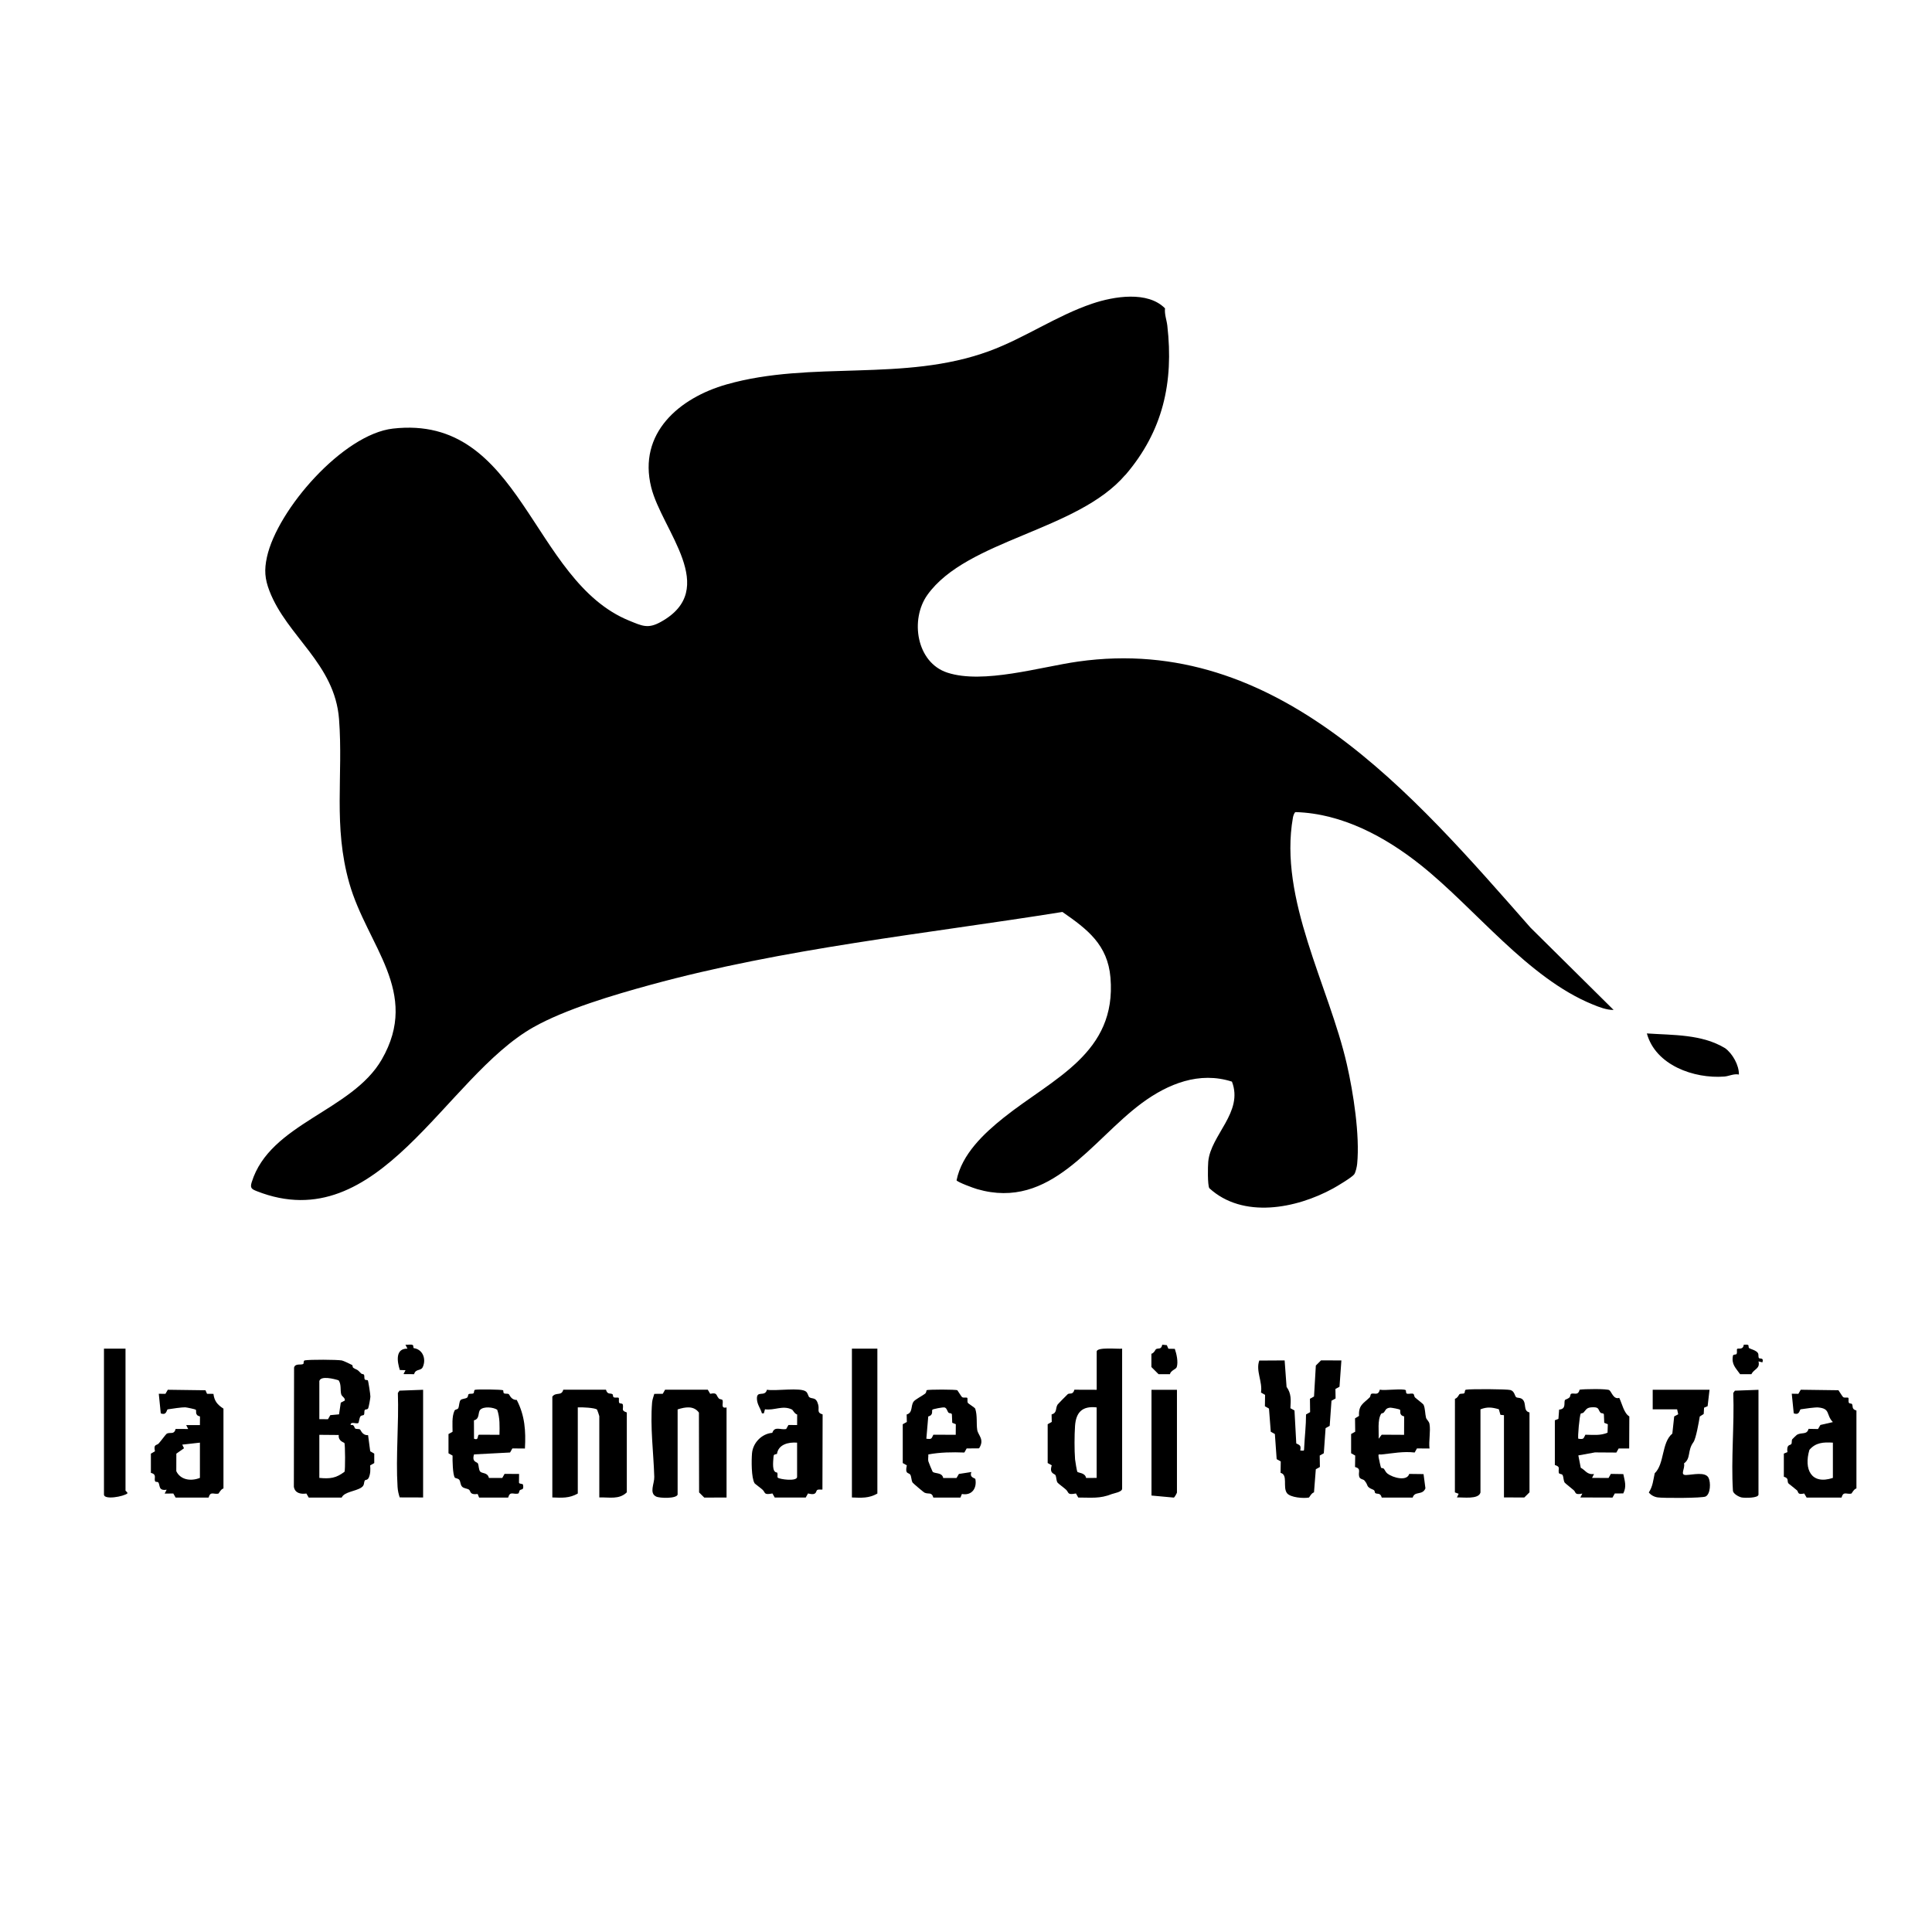 <svg viewBox="0 0 800 800" xmlns="http://www.w3.org/2000/svg"><path d="m51.97 558.45v58.78c0 .2.89.58.79 1.15-1.55 1.32-9.71 2.8-9.71.47v-60.4z"/><path d="m466 196.61c-19.9 23.27-65.6 26.79-81.99 49.73-7.25 10.15-4.59 28 8.28 32.19 14.9 4.86 38.54-2.4 54.18-4.6 82.44-11.62 138.64 54.98 187.28 110.19l34.41 34.07c-2.92.05-5.99-1.18-8.67-2.27-26.9-10.96-48.57-39.7-71.19-57.72-14.73-11.73-32.6-21.36-51.81-21.93-.56.08-1.01 1.68-1.11 2.23-5.98 33.74 14.89 69.69 22.32 102.19 2.7 11.79 5.41 29.29 4.28 41.17-.11 1.18-.61 3.55-1.25 4.43-.89 1.21-7.03 4.9-8.76 5.84-15.27 8.36-37.34 12.63-51.24-.15-.73-1.47-.61-8.9-.42-10.97 1-11.06 14.69-20.47 9.81-33.13-13.47-4.34-26.45.87-37.3 8.88-20.94 15.47-37.63 44.46-68.17 35.64-1.5-.43-7.97-2.8-8.56-3.64 2.16-10.78 11.25-19.36 19.52-25.96 20.45-16.32 46.86-26.63 44.21-57.99-1.15-13.64-9.56-20.03-19.9-27.19-56.97 9.13-115.13 14.98-170.84 30.26-14.85 4.07-34.94 9.98-48.2 17.47-36.8 20.76-63.83 87.92-114.59 67.87-2.15-.85-2.8-1.33-2.06-3.7 7.56-24.41 41.48-29.4 53.83-50.78 16.16-27.99-6.04-47.07-13.42-73.04-6.76-23.79-2.46-44.41-4.25-67.91-1.74-22.97-21.57-34.26-28.81-53.08-1.94-5.04-2.21-8.7-1.05-14.02 4.29-19.66 31.52-50.87 52.18-53.22 53.46-6.09 57.04 63 97.9 79.56 5.3 2.15 7.67 3.44 12.98.51 24.71-13.63.5-37.87-3.94-55.76-5.56-22.4 11.57-37.02 31.24-42.61 35.31-10.03 73.35-.83 108.66-13.77 14.72-5.4 27.92-14.68 42.75-19.68 8.94-3.02 22.94-5.33 30.1 1.96-.25 2.55.69 4.81.96 7.15 2.7 23.52-1.81 43.68-17.33 61.81z"/><path d="m145.8 565.2c.24.14.17.94.42 1.12 1.58 1.08 1.44.34 3.33 2.42.24.27.95.19 1.13.46.37.57 0 1.49.41 2.03.23.3 1.07.14 1.22.34.2.27 1.09 5.95 1.06 6.74-.04.86-.61 3.97-.88 4.74-.25.73-1.16.43-1.4.75-.41.55-.05 1.48-.41 2.04-.19.29-1.1.14-1.46.7-.46.7-.59 2.49-.84 2.68-.78.57-3.34-.84-3.17.87 1.52-.43 1.53 1.22 1.84 1.41.62.38 1.49.06 2.02.41.36.23.93 2.53 3.34 2.34l.89 6.69 1.67.98v3.91s-1.69.95-1.69.95c.11 1.77.16 3.34-.55 5.02-.5 1.18-1.43.9-1.62 1.18-.61.91 0 2-1.51 2.99-2.46 1.61-7.05 1.73-8.12 4.15h-13.64s-.97-1.68-.97-1.68c-2.36.32-4.74-.13-5.19-2.81l.09-49.37c.54-1.89 2.97-.87 3.82-1.5.26-.19-.04-1.34.62-1.46 2-.38 13.24-.33 15.33.03.57.1 3.57 1.49 4.24 1.88zm-13.57 6.63v15.81l3.58.03.97-1.69 3.61-.33.72-4.84 1.68-.88c.17-1.19-1.21-1.59-1.49-2.57-.5-1.71.14-4.05-1.09-5.8-1.84-.59-7.36-2.02-7.97.27zm0 22.3v17.84c4.47.42 6.89.12 10.42-2.54.35-.49.3-11.44-.04-11.93-.16-.23-2.64-.74-2.34-3.3z"/><path d="m464.65 558.45v57.97c0 1.41-3.36 1.88-4.25 2.23-5.02 2-8.45 1.44-13.92 1.45l-.95-1.69c-3.68.71-2.83-.3-4.05-1.52-.59-.59-3.4-2.65-3.61-3.01-.54-.94-.42-2.2-.79-3-.34-.75-2.71-.55-1.57-4.12l-1.69-.95v-16.07s1.69-.95 1.69-.95l-.07-3.09c2.4-.73 1.5-2.4 2.44-4.03.16-.27 4.03-4.22 4.28-4.4.79-.55 2.11.45 2.72-1.82l9.24.03v-15.81c0-2 8.69-1 10.54-1.22zm-10.54 24.33c-5.94-.69-8.57 2-8.96 7.67-.27 3.94-.29 9.92.01 13.84.06.77.78 4.93.93 5.14.36.51 3.28.34 3.63 2.57l4.38-.03v-29.19z"/><path d="m531.94 563.31.8 10.96c2.05 2.86 1.76 5.44 1.59 8.84l1.69.95.74 13.64c1.63.77 1.99.9 1.65 2.92 1.71.06 1.54.37 1.62-1.21.22-4.6.78-9.12.77-13.72l1.69-.95-.07-5.53 1.69-.95.75-12.82 2.15-2.14 8.43.03-.78 10.88-1.69.94.07 3.92-1.7.94-.74 10.4-1.7.95-.74 10.4-1.69.95.07 4.73-1.69.95-.75 9.57c-1.08.24-1.9 2.1-2.14 2.15-2.19.41-7.66 0-9.05-1.83-1.86-2.45.54-7.62-2.65-8.4l.07-4.73-1.69-.95-.74-10.4-1.7-.95-.74-9.59-1.69-.95.07-4.73-1.69-.95c.71-4.5-2.25-9.01-.71-13.25l10.48-.06z"/><path d="m280.6 618.86c-.46 1.75-7.45 1.56-8.93.82-2.96-1.48-.66-5.34-.75-8.14-.3-10.08-1.74-20.61-.9-30.82.11-1.28.58-2.36.91-3.55l3.51-.03.95-1.69h17.69s1 1.69 1 1.69c3.04-.63 2.3.54 3.58 1.94.33.36 1.26.32 1.44.59.7 1-1 3.75 1.75 3.12v37.3l-9.23.03-2.14-2.14-.07-33.05c-2.12-2.95-5.69-2.34-8.82-1.32v35.27z"/><path d="m228.71 578.32c1.52-2.06 3.8-.09 4.53-2.87h17.68c.59 2.2 1.91 1.28 2.7 1.87.27.21.15 1 .42 1.19.62.45 1.81 0 2.13.31s-.15 1.53.3 2.14c.23.31 1.32 0 1.45.72.31 1.85-.86 2.35 1.63 3.19v33.07c-3.21 3.12-7.27 1.97-11.39 2.12v-33.65c0-.14-.83-2.61-.93-2.71-.77-.8-6.51-1.05-7.98-.93v35.67c-3.52 2-6.56 1.77-10.54 1.62v-41.75z"/><path d="m613.02 618.04c-.8 2.94-7.26 1.89-9.74 2.02l.72-1.52-1.56-.57.02-38.76c1.09-.26 1.71-1.81 1.87-1.9.62-.37 1.5-.05 2.01-.43.32-.24.05-1.32.69-1.44 1.77-.34 16.99-.28 18.44.15 1.7.5 1.75 2.51 2.33 2.94s1.77.08 2.68.96c1.73 1.69.1 4.73 2.85 5.37v33.08s-2.15 2.14-2.15 2.14l-8.42-.03v-34.05l-1.46-.15-.66-2.31c-2.84-.81-4.79-1.07-7.61.03v34.46z"/><path d="m582.08 575.66c.23.18-.11 1.34.65 1.47.8.14 1.97-.33 2.59.1.25.17.23 1.05.61 1.42.61.6 3.34 2.61 3.55 3.06.68 1.48.59 3.74 1.01 5.34.22.83 1.23 1.39 1.44 2.61.52 2.96-.38 7.02 0 10.14l-5.2-.04-.95 1.69c-4.7-.55-9.12.34-13.7.81-1.11.11-1.46-.5-1.22 1.18.09.66.88 4.13 1 4.31.15.22.91.13 1.14.4.59.7.71 1.43 1.59 2.09 2.18 1.64 8.02 3.25 8.93.08l5.94.07.78 5.9c-1.25 3.05-4.46.98-5.27 3.82h-12.82c-.6-2.2-1.88-1.27-2.7-1.87-.29-.21-.02-1.05-.83-1.38-3.28-1.32-1.73-1.64-3.67-3.86-.45-.51-1.8-.43-2.12-1.52-.57-1.94 1.01-3.26-1.74-4.04l.07-4.73-1.69-.95v-7.97s1.69-.95 1.69-.95l-.07-5.53 1.65-1.01c-.26-4.51 1.84-5.15 4.39-7.65.38-.37.36-1.25.61-1.42 1.03-.71 2.96.98 3.59-1.79 2.03.45 9.72-.6 10.75.21zm-2.39 8.05c-.13-.17-3.49-.9-4.2-.81-1.84.24-1.75 1.19-2.5 2.01-.27.29-.94.28-1.08.5-1.62 2.6-.88 7.34-1.05 10.34l1.28-1.67 9.26.05.03-7.63c-2.34-.55-1.3-2.24-1.74-2.79z"/><path d="m761.25 575.66c.14.1 1.69 2.69 1.96 2.86.66.42 1.82 0 2.13.3s-.15 1.51.31 2.13c.2.27.99.15 1.19.42.6.79-.33 2.11 1.87 2.7v32.26c-1.09.23-1.9 2.11-2.15 2.15-2.1.35-3.2-1.11-4.03 1.63h-14.45s-1-1.69-1-1.69c-2.96.68-2.28-.64-2.98-1.3-.53-.51-3.47-2.74-3.6-2.93-.6-.95.38-2.07-1.85-2.71v-9.58s1.48-.6 1.48-.6c-.43-3.35 1.12-2.73 1.58-3.32.39-.5.06-1.4.43-2.02.07-.12 1.8-1.78 1.93-1.85 2.03-1.15 4.1.15 4.82-2.45l3.92.07.97-1.68 5.17-1.19c-2.96-3.11-.86-5.61-6.15-6.07-1.12-.1-5.75.53-7.15.77-.57.09-.34 2.64-2.9 1.66l-.82-8.11 2.74.04.98-1.69 15.6.21zm-2.29 21.71c-3.93-.25-7.15-.05-9.72 2.99-2.38 8 .72 14.6 9.72 11.61v-14.59z"/><path d="m85.08 575.66.64 1.48 2.66.03c.37 3.03 1.7 4.53 4.15 6.11v33.06c-1.09.23-1.89 2.11-2.14 2.15-2.1.35-3.2-1.11-4.03 1.63h-13.64s-.95-1.69-.95-1.69l-3.59.03.83-1.61c-3.6.62-2.61-2.03-3.5-3.05-.24-.27-1.06-.12-1.2-.33-.77-1.13.92-2.93-1.83-3.58v-7.96s1.69-1 1.69-1c-.69-3.05.66-2.31 1.52-3.2.64-.66 2.97-3.81 3.27-4 1.4-.93 3.1.59 3.76-2.04l5.2.03-.82-1.62h5.68s.03-3.57.03-3.57c-2.34-.56-1.29-2.24-1.74-2.8-.14-.18-3.72-.96-4.38-.99-1.24-.06-5.72.59-7.21.84-.57.09-.35 2.65-2.91 1.66l-.82-8.11 2.75.03.98-1.69 15.61.21zm-2.31 21.71-7.3.82.72 1.51-3.17 2.22-.02 7.26c1.66 3.51 5.86 4.34 9.78 2.78v-14.59z"/><path d="m335.1 578.54c1.27.93 2.82-.3 3.72 3.18.53 2.04-.79 3.17 1.81 3.96l-.08 31.11c-.7.11-1.65-.2-2.21.23-.61.46 0 2.37-3.76 1.39l-.95 1.69h-12.83s-.95-1.69-.95-1.69c-3.68.71-2.82-.29-4.05-1.51-.5-.5-3.2-2.47-3.34-2.7-1.38-2.25-1.31-9.55-1.07-12.39.37-4.37 4.01-8.15 8.4-8.5.99-2.91 3.34-1.13 5.74-1.57l.95-1.69 3.59.04.02-4.37c-1.15-.32-1.68-1.84-2.21-2.09-3.87-1.84-7.14.5-11.12-.07l-.47 1.67h-.8c-.54-1.99-1.84-3.42-2.04-5.64-.38-4.28 3.26-.83 4.13-4.13 3.5.66 13.99-1.1 16.21.79.76.65.91 2.01 1.33 2.31zm-5.04 18.83c-3.69-.3-7.79.81-8.32 4.66-1.13.34-1.37.09-1.46 1.36-.14 2.03-.7 6.32 1.47 6.33.45.61 0 1.75.29 2.12.55.69 8.02 1.74 8.02-.29v-14.19z"/><path d="m208.31 575.66c.19.16.03 1 .33 1.23.55.41 1.48.03 2.04.4.32.21.97 2.48 3.29 2.39 3.37 6.49 3.8 12.86 3.39 20.12l-5.2-.04-.95 1.69-14.93.78c-.99 3.32 1.27 3.02 1.62 3.78.39.86.3 2.7.97 3.37.84.84 3.04.28 3.58 2.61h5.53s.95-1.69.95-1.69l6.01.03-.04 3.59c.13.7 1.57.32 1.67.87.45 2.46-.69 1.66-1.34 2.32-.34.35-.19 1.27-.79 1.37-2.1.35-3.2-1.11-4.03 1.63h-12.02s-.6-1.48-.6-1.48c-3.49.48-2.75-1.25-3.63-1.82-.72-.47-2.05-.47-2.76-1.16-.84-.83-.65-2.11-1.21-2.87-.48-.65-1.62-.62-1.86-.94-.88-1.2-.99-7.31-.93-9.11l-1.69-.95v-7.97s1.69-.95 1.69-.95c0-2.73-.36-6.18.79-8.7.33-.72 1.27-.39 1.59-1.1.39-.87.32-2.7.97-3.36.52-.52 1.88-.47 2.59-.92.57-.36.41-1.28.7-1.47.57-.37 1.49 0 2.04-.4.32-.24.05-1.32.68-1.44 1.21-.23 11.09-.14 11.54.22zm-2.44 8.07c-1.7-1.08-5.61-1.43-7 .01-1.09 1.13-.11 3.81-2.62 4.38l.03 7.62c2.18.88 1.21-1.51 2.09-1.66l8.45.04c.06-3.52.23-7.04-.95-10.4z"/><path d="m396.41 575.66c.14.1 1.69 2.69 1.96 2.86.66.42 1.82 0 2.13.3s-.12 1.47.3 2.13c.18.29 2.88 1.91 3.03 2.38.94 2.97.4 6.07.82 8.78.34 2.2 3.18 3.94.75 7.62l-5.13.04-.95 1.69c-5.04-.19-9.98-.13-14.92.79.05.91-.18 1.96 0 2.82.07.35 1.63 4.12 1.77 4.31.71.93 3.96.17 4.39 2.62h5.52s.98-1.67.98-1.67l5.17-.8c-.95 2.42 1.57 2.45 1.65 2.92.71 3.86-1.49 6.94-5.57 6.18l-.62 1.48h-11.21c-.73-2.5-1.99-1.22-3.71-2.06-.35-.17-4.74-3.88-4.9-4.16-.57-.99-.46-2.75-1.02-3.36-.78-.86-2.18-.08-1.35-3.76l-1.69-.95v-16.07s1.69-.95 1.69-.95l-.07-3.09c2.66-.75 1.58-3.57 2.88-5.34.67-.91 3.58-2.38 4.71-3.25.65-.5.52-1.35.68-1.46.52-.36 12.19-.35 12.71.02zm-3.64 9.31c-.59-.66-.67-1.85-1.57-2.15-.74-.24-4.94.68-5.1.88-.44.55.57 2.21-1.73 2.82l-.79 9.22c2.28.29 2.06.02 2.91-1.66l9.26.04.03-4.39-1.48-.59-.14-3.45c-.1-.66-1.09-.4-1.38-.72z"/><path d="m666.4 575.66c.94.65 1.67 3.94 4.09 3.17 1.14 2.24 1.92 6.36 4.18 7.68l-.06 13.27h-4.36s-.95 1.69-.95 1.69l-8.87-.06-6.87 1.25 1 5.12c1.92.96 2.55 2.97 5.5 2.57l-.82 1.61 6.83.04.95-1.69 5.16.08c.6 2.94 1.44 5.1-.02 8l-3.51.03-.95 1.69-13.31-.04.82-1.62c-3.26.7-2.61-.48-3.5-1.33-.58-.56-3.67-2.94-3.83-3.23-.53-.94-.42-2.2-.79-3.01-.35-.76-1.52-.32-1.63-1.07-.3-1.88.84-2.35-1.63-3.19v-18.51s1.48-.59 1.48-.59l.29-3.83c3.17-.25 1.77-3.05 2.46-4.02.13-.18 1.17-.41 1.82-1.01.37-.34.33-1.25.59-1.44 1.02-.71 2.95.98 3.6-1.78 1.84-.3 11.42-.45 12.36.21zm-3.65 9.31c-1.12-1.26-.45-2.3-3.11-2.26-2.72.05-2.68.85-3.95 2.21-.3.32-1.02.24-1.14.43-.5.76-1.36 9.99-.99 10.4 2.28.29 2.06.02 2.91-1.66 3.16.02 6.22.45 9.18-.85l.11-3.5-1.48-.59-.14-3.45c-.1-.66-1.09-.39-1.38-.72z"/><path d="m707.88 575.48-.79 6.79-1.47.63-.15 2.59-1.64 1.06c-.37 2.27-1.56 9.2-2.64 10.66-2.58 3.51-.91 6.59-3.88 8.76.57 2.12-1.89 4.89.89 4.8 2.66-.08 7.96-1.48 9.28 1.17.94 1.88.84 6.7-1.22 7.73-1.37.69-17.43.72-19.85.37-1.4-.2-2.78-.92-3.67-2.04 1.65-2.53 1.81-5.04 2.44-7.94 4.13-3.99 2.76-12.68 7.3-16.45l.77-7.1 1.66-.9-.45-2.04h-10.11s0-8.1 0-8.1h23.51z"/><path d="m363.3 558.45v60c-3.52 2-6.56 1.77-10.54 1.62v-61.62z"/><path d="m175.2 575.48v44.59l-9.7-.03c-.48-1.52-.78-2.76-.88-4.39-.78-12.63.58-26.14.13-38.86l.67-.95 9.77-.36z"/><path d="m487.35 575.48v42.57c0 .12-.96 2.02-1.31 2.07l-9.23-.85v-43.78h10.54z"/><path d="m728.15 575.48v43.38c0 1.51-5.62 1.44-6.89 1.22s-3.62-1.59-3.69-2.79c-.82-13.15.62-27.24.14-40.49l.67-.95 9.77-.36z"/><path d="m720.04 444.94c-2.16-.44-4.08.69-6.06.84-12.52.94-28.44-4.66-32.05-17.86 10.95.75 22.71.26 32.4 6.11 3.08 2.23 5.81 7.11 5.71 10.91z"/><path d="m483.16 557.01.65 1.48 2.65.04c.74 2.08 1.48 5.45.8 7.55-.3.93-2.45 1.33-2.83 2.95h-4.69s-2.97-2.97-2.97-2.97v-5.49c1.1-.26 1.72-1.81 1.88-1.9 1.03-.61 2.15.36 2.62-1.86l1.9.19z"/><path d="m723.95 557.01c.15.11 0 .98.34 1.23.44.33 2.97.9 3.64 2.05.37.64.05 1.51.4 2.04.31.47 2.15-.36 1.44 1.8l-1.62-.41c.78 3.08-1.9 3.11-2.92 5.3h-4.69c-1.85-2.62-3.66-4.09-2.96-7.66.12-.63 1.22-.35 1.45-.67.45-.62-.02-1.83.3-2.15.43-.43 2.43.61 2.74-1.74.65.09 1.33-.2 1.89.2z"/><path d="m171.01 557.02c.19.14.04.99.34 1.22 3.63.48 5.24 4.37 3.73 7.79-.79 1.79-2.98.61-3.61 2.99l-4.39-.03.83-1.62-2.35-.08c-1.15-3.63-1.91-8.94 3.16-8.85l-.83-1.61c.95.12 2.41-.34 3.11.19z"/></svg>